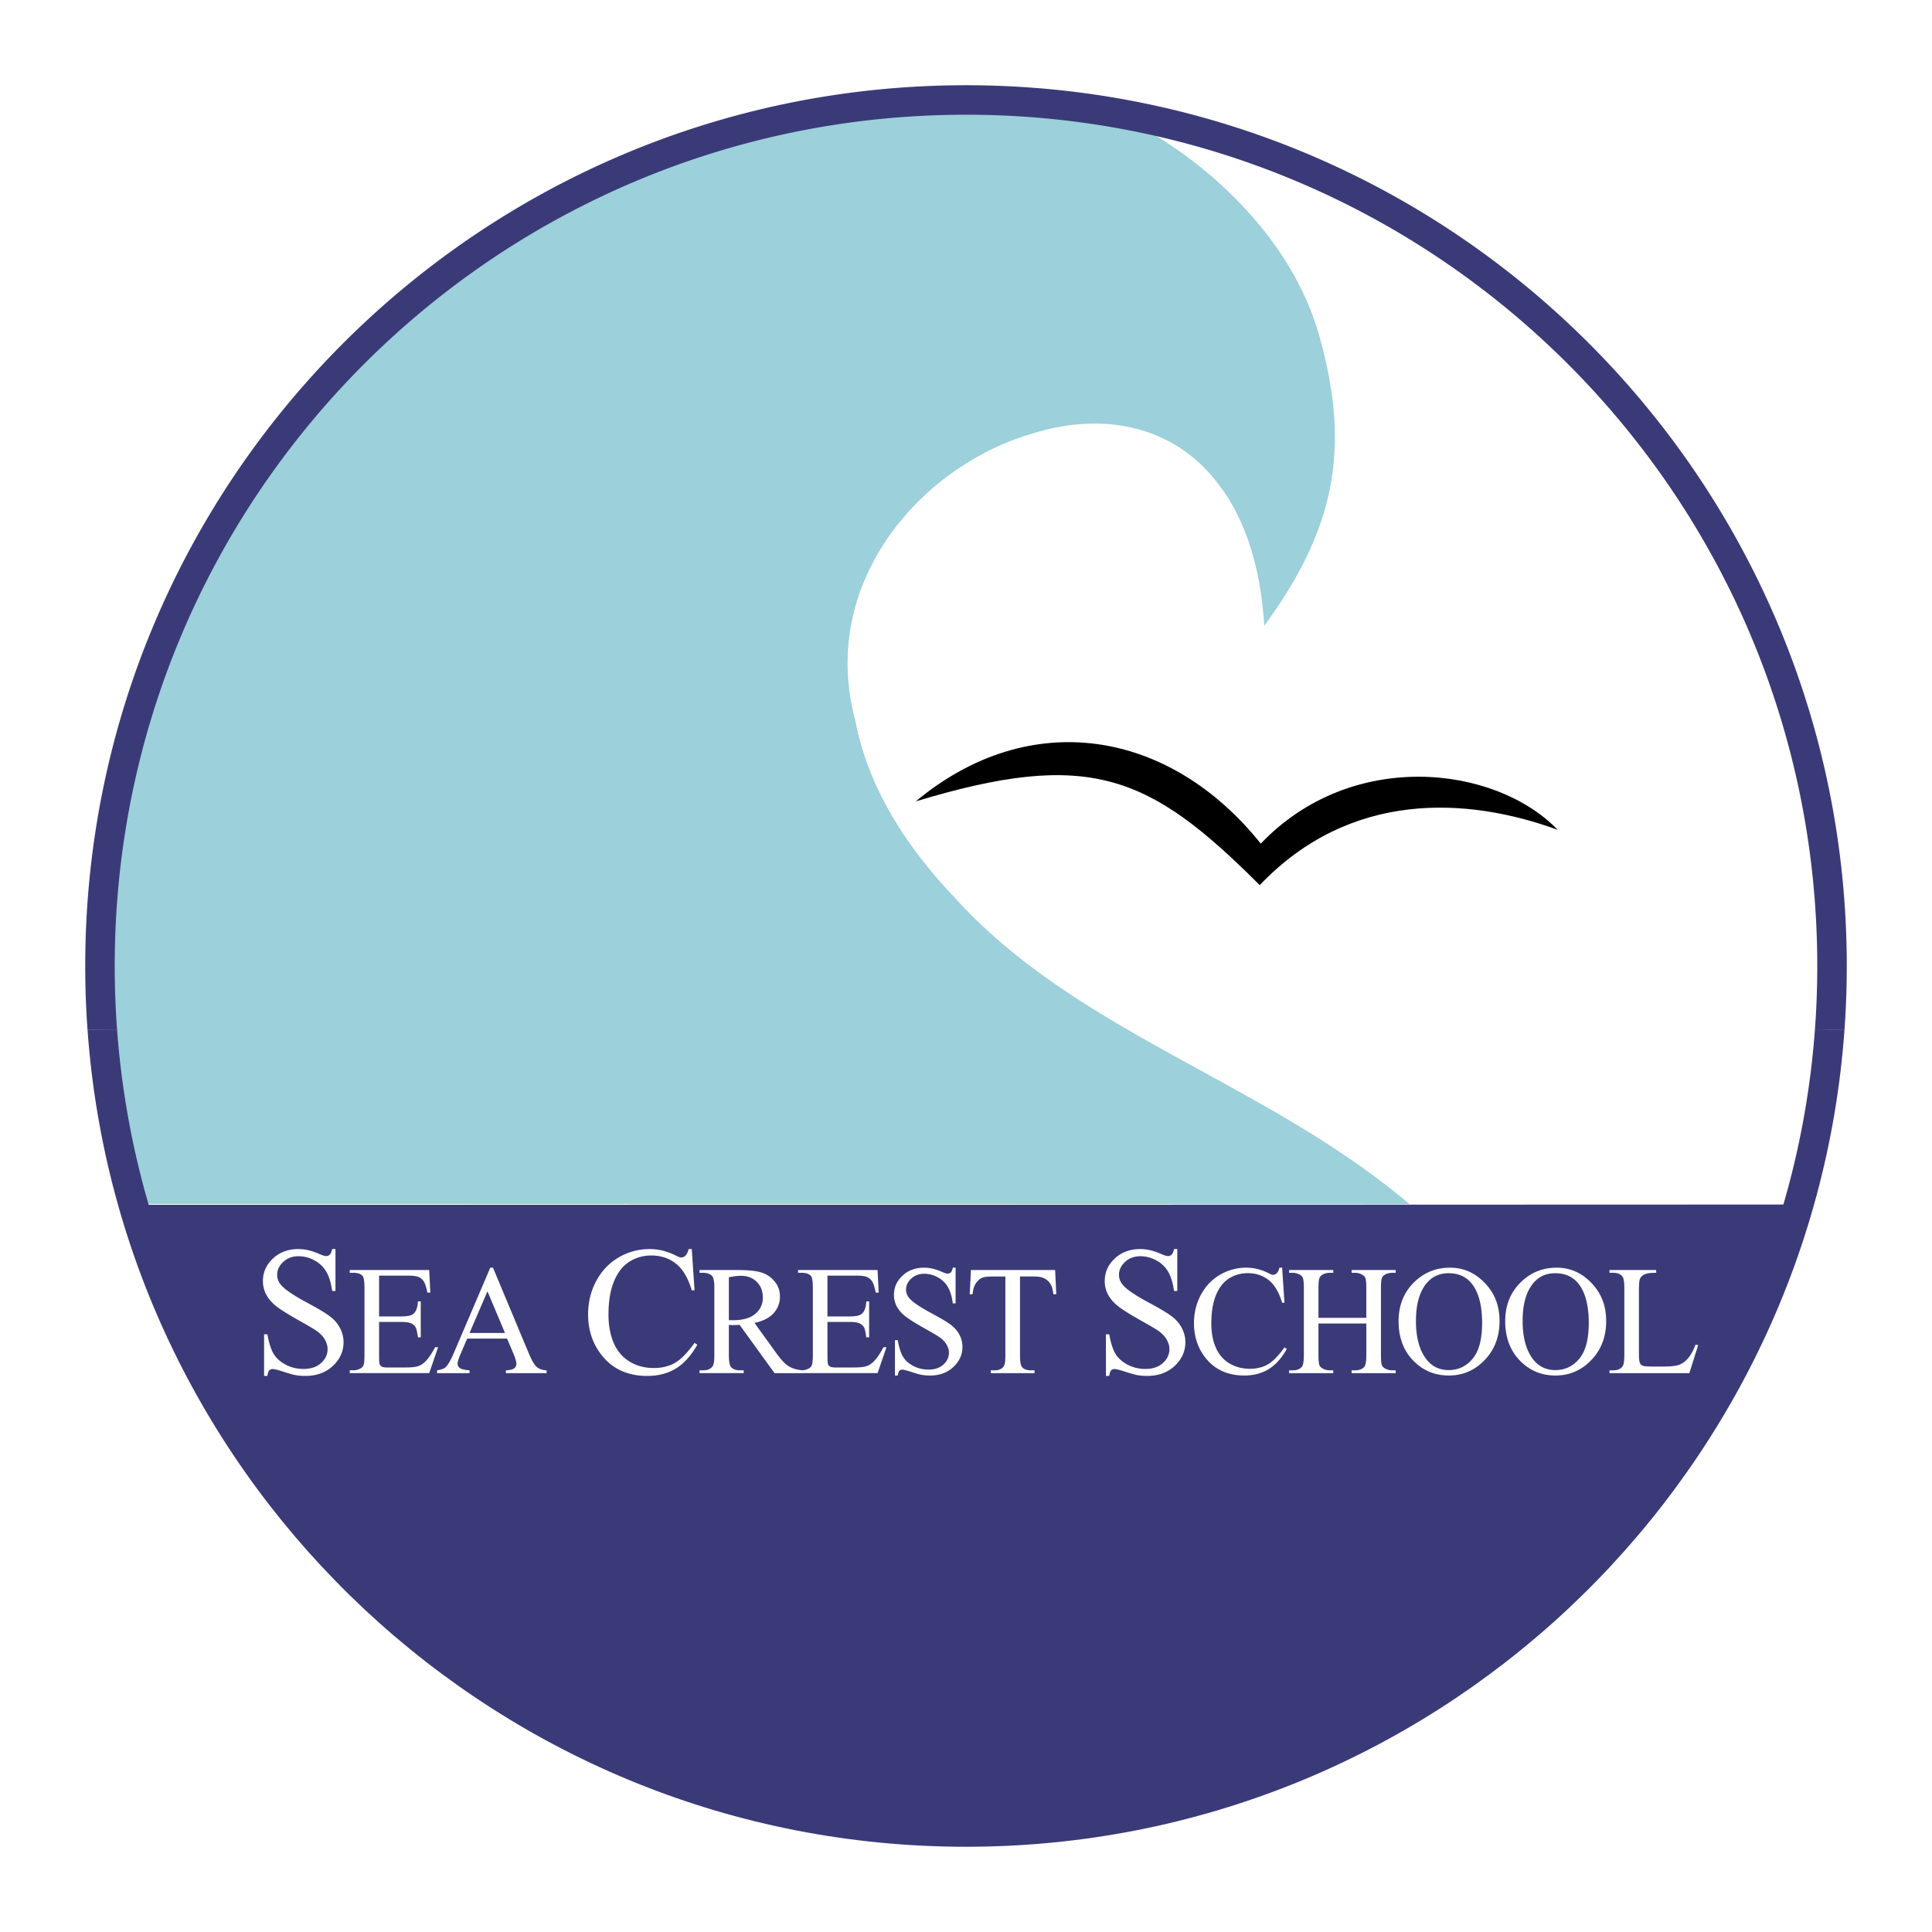 <svg xmlns="http://www.w3.org/2000/svg" width="2500" height="2500" viewBox="0 0 192.756 192.756"><g fill-rule="evenodd" clip-rule="evenodd"><path fill="#fff" d="M0 0h192.756v192.756H0V0z"/><path d="M91.372 79.951c11.376-9.479 25.304-7.171 34.416 4.218 9.043-9.481 23.357-7.858 29.621-1.381-9.023-3.291-20.684-3.96-29.727 5.521-11.043-11.042-16.991-13.591-34.31-8.358z"/><path d="M96.136 183.143c-39.114 0-72.301-27.146-82.625-62.938 87.931-.002 144.399-.015 166.392-.029-10.313 35.805-44.641 62.967-83.767 62.967z" fill="#3b3a78"/><path d="M95.951 10.588c1.184 0 3.969-.274 7.221 0 3.578.304 6.795.741 8.068.85 6.652 2.793 17.223 10.8 20.389 22.084 3.1 11.05 1.697 19.111-5.494 28.909-.375-6.096-1.982-10.634-4.361-13.838-4.514-6.273-11.865-7.527-18.822-5.319-11.136 3.247-21.328 14.91-17.608 28.661 1.058 5.53 4.065 11.457 9.739 17.437 12.267 13.687 30.994 18.451 45.541 30.76l-127.14-.012a85.938 85.938 0 0 1-3.325-23.739c0-47.382 38.41-85.793 85.792-85.793z" fill="#9cd0da"/><path d="M11.679 102.71c3.237 43.947 39.922 78.598 84.7 78.598s81.459-34.65 84.698-78.601l2.951.003c-3.248 45.579-41.25 81.542-87.649 81.542-46.401 0-84.401-35.963-87.649-81.538l2.949-.004z" fill="#3b3a78"/><path d="M8.728 102.71a89.578 89.578 0 0 1-.224-6.332c0-48.532 39.342-87.874 87.875-87.874 48.532 0 87.874 39.342 87.874 87.874 0 2.131-.078 4.244-.225 6.336l-2.951-.004c.154-2.093.232-4.204.232-6.332 0-46.908-38.023-84.932-84.93-84.932-46.909 0-84.933 38.024-84.933 84.932 0 2.128.08 4.239.233 6.329l-2.951.003z" fill="#3b3a78"/><path d="M33.471 124.619v4.184h-.33c-.108-.803-.3-1.44-.582-1.917a2.942 2.942 0 0 0-1.177-1.133 3.286 3.286 0 0 0-1.59-.42c-.619 0-1.128.188-1.534.57-.405.376-.606.803-.606 1.286 0 .368.126.704.383 1.007.369.446 1.247 1.044 2.633 1.787 1.131.605 1.9 1.072 2.31 1.399.417.322.735.704.956 1.144.226.438.34.902.34 1.383 0 .918-.357 1.709-1.072 2.374-.707.659-1.622.992-2.74.992-.35 0-.68-.029-.991-.082-.184-.03-.567-.137-1.15-.321-.577-.188-.944-.285-1.099-.285a.479.479 0 0 0-.356.135c-.083.088-.146.272-.188.554h-.33v-4.152h.33c.156.868.364 1.521.625 1.956.262.428.659.783 1.196 1.07.54.286 1.133.43 1.776.43.743 0 1.33-.197 1.76-.59.434-.394.65-.857.65-1.393 0-.297-.083-.598-.25-.901-.16-.303-.413-.587-.759-.849-.231-.178-.864-.557-1.901-1.134-1.033-.582-1.774-1.046-2.213-1.391-.434-.347-.765-.726-.99-1.143a2.838 2.838 0 0 1-.34-1.374c0-.869.333-1.616 1-2.242.667-.629 1.515-.944 2.543-.944.643 0 1.323.157 2.044.472.335.149.567.226.706.226a.52.52 0 0 0 .374-.137c.102-.095.182-.281.242-.561h.33zM37.821 127.271v4.068h2.262c.585 0 .978-.091 1.174-.268.265-.232.41-.643.442-1.229h.279v3.58h-.279c-.073-.5-.144-.819-.213-.964a.947.947 0 0 0-.447-.416c-.209-.101-.527-.151-.956-.151h-2.262v3.391c0 .456.021.733.061.835a.489.489 0 0 0 .214.235c.099.056.293.082.575.082h1.744c.583 0 1.005-.039 1.268-.121.264-.08.517-.24.759-.478.313-.314.633-.787.963-1.418h.304l-.888 2.58h-7.927v-.282h.365c.242 0 .471-.058.688-.175a.616.616 0 0 0 .328-.363c.061-.162.089-.493.089-.995v-6.681c0-.653-.065-1.057-.196-1.207-.182-.203-.485-.306-.91-.306h-.365v-.279h7.927l.114 2.253h-.296c-.107-.542-.226-.913-.357-1.114a1.182 1.182 0 0 0-.568-.464c-.204-.075-.56-.114-1.07-.114h-2.822v.001zM50.593 133.553h-3.982l-.697 1.624c-.172.399-.259.698-.259.896 0 .157.072.296.221.416.15.117.476.192.971.229V137h-3.24v-.282c.43-.075.708-.175.835-.296.257-.242.543-.735.856-1.48l3.619-8.465h.267l3.579 8.558c.289.687.549 1.136.782 1.342.238.204.568.318.988.342v.282h-4.06v-.282c.41-.019.684-.087.828-.203a.54.54 0 0 0 .221-.427c0-.222-.102-.573-.303-1.054l-.626-1.482zm-.211-.561l-1.746-4.157-1.791 4.157h3.537zM69.018 124.619l.276 4.114h-.276c-.37-1.231-.896-2.119-1.58-2.66s-1.505-.813-2.464-.813c-.803 0-1.528.206-2.176.617-.648.405-1.16 1.053-1.534 1.946-.369.893-.556 2.002-.556 3.329 0 1.095.177 2.043.527 2.847.352.804.878 1.42 1.58 1.848.708.429 1.514.642 2.419.642.787 0 1.478-.167 2.08-.499.602-.34 1.262-1.01 1.98-2.01l.277.18c-.607 1.077-1.313 1.866-2.124 2.366-.809.5-1.77.75-2.883.75-2.004 0-3.558-.745-4.657-2.232-.823-1.107-1.233-2.41-1.233-3.91 0-1.206.27-2.317.813-3.327.541-1.012 1.283-1.793 2.23-2.35a6.05 6.05 0 0 1 3.116-.837c.874 0 1.735.214 2.586.641.251.131.43.196.537.196.16 0 .3-.056.419-.167.153-.163.265-.386.331-.67h.312v-.001zM80.023 136.999h-2.747l-3.48-4.811c-.26.01-.468.015-.631.015h-.21l-.236-.015v2.988c0 .647.071 1.05.211 1.205.192.224.481.335.867.335h.4v.282H69.79v-.282h.388c.434 0 .745-.141.932-.424.107-.159.161-.529.161-1.116v-6.646c0-.647-.073-1.051-.214-1.206-.196-.223-.49-.335-.878-.335h-.389v-.279h3.747c1.092 0 1.898.08 2.412.243.521.155.961.448 1.32.879.364.424.546.934.546 1.526a2.4 2.4 0 0 1-.621 1.646c-.411.465-1.046.793-1.913.987l2.125 2.948c.486.68.901 1.129 1.25 1.353.349.223.805.363 1.366.424v.283h.001zm-7.305-5.289c.095 0 .18.003.25.008h.175c.98 0 1.718-.214 2.216-.639.5-.424.75-.965.75-1.623 0-.641-.201-1.162-.606-1.562-.4-.403-.932-.607-1.595-.607-.291 0-.689.049-1.189.146v4.277h-.001z" fill="#fff"/><path d="M82.555 127.271v4.068h2.26c.587 0 .98-.091 1.177-.268.262-.232.41-.643.439-1.229h.282v3.58h-.283c-.07-.5-.141-.819-.211-.964a.954.954 0 0 0-.448-.416c-.207-.101-.524-.151-.956-.151h-2.26v3.391c0 .456.02.733.061.835a.497.497 0 0 0 .211.235c.102.056.293.082.577.082h1.746c.582 0 1.004-.039 1.267-.121.262-.08.514-.24.759-.478.313-.314.634-.787.964-1.418h.303l-.888 2.58h-7.929v-.282h.364c.242 0 .474-.058.691-.175a.617.617 0 0 0 .325-.363c.061-.162.092-.493.092-.995v-6.681c0-.653-.065-1.057-.197-1.207-.184-.203-.487-.306-.912-.306h-.364v-.279h7.929l.113 2.253h-.295c-.107-.542-.226-.913-.356-1.114a1.185 1.185 0 0 0-.571-.464c-.201-.075-.558-.114-1.067-.114h-2.823v.001zM95.341 126.476v3.559h-.281c-.089-.683-.254-1.227-.492-1.631a2.511 2.511 0 0 0-1-.964 2.798 2.798 0 0 0-1.352-.356c-.524 0-.961.162-1.304.484-.345.318-.517.683-.517 1.093 0 .313.109.599.325.856.316.381 1.061.886 2.241 1.52.961.514 1.614.912 1.963 1.189.354.273.626.597.812.97.192.376.287.768.287 1.177 0 .78-.303 1.452-.91 2.018-.602.562-1.378.845-2.327.845-.299 0-.581-.024-.843-.071-.157-.023-.483-.115-.98-.271-.489-.162-.8-.242-.931-.242a.41.41 0 0 0-.303.114c-.071.074-.124.232-.16.471h-.279v-3.529h.279c.13.738.308 1.292.531 1.66.224.367.561.67 1.017.913.462.242.964.363 1.51.363.631 0 1.131-.167 1.495-.502.369-.333.553-.729.553-1.183 0-.251-.07-.509-.211-.766a2.282 2.282 0 0 0-.646-.722c-.197-.15-.735-.473-1.617-.963-.88-.495-1.506-.891-1.881-1.185a3.163 3.163 0 0 1-.842-.971 2.42 2.42 0 0 1-.289-1.167c0-.738.284-1.374.85-1.905.568-.536 1.287-.804 2.162-.804.546 0 1.126.134 1.738.4.281.129.483.192.6.192a.45.45 0 0 0 .318-.114c.085-.082.156-.24.204-.479h.28v.001zM105.27 126.711l.115 2.413h-.289c-.057-.426-.131-.729-.229-.91a1.5 1.5 0 0 0-.629-.646c-.26-.14-.6-.211-1.023-.213h-1.449v7.86c0 .632.068 1.026.205 1.185.189.211.486.317.887.317h.357v.282h-4.363v-.282h.363c.436 0 .746-.13.928-.396.111-.16.164-.529.164-1.106v-7.86h-1.234c-.48 0-.822.036-1.023.106-.266.097-.488.281-.676.554-.188.273-.299.643-.334 1.109h-.29l.121-2.413h8.399zM117.459 124.619v4.184h-.328c-.107-.803-.301-1.44-.58-1.917a2.976 2.976 0 0 0-1.18-1.133 3.279 3.279 0 0 0-1.588-.42c-.619 0-1.131.188-1.535.57-.406.376-.607.803-.607 1.286 0 .368.129.704.383 1.007.369.446 1.248 1.044 2.633 1.787 1.133.605 1.9 1.072 2.314 1.399.414.322.732.704.953 1.144.225.438.34.902.34 1.383 0 .918-.357 1.709-1.072 2.374-.707.659-1.621.992-2.74.992-.35 0-.68-.029-.99-.082-.184-.03-.568-.137-1.15-.321-.578-.188-.945-.285-1.098-.285-.15 0-.27.045-.359.135-.082.088-.145.272-.186.554h-.33v-4.152h.33c.154.868.363 1.521.625 1.956.26.428.66.783 1.195 1.07a3.74 3.74 0 0 0 1.775.43c.744 0 1.33-.197 1.76-.59.436-.394.65-.857.65-1.393 0-.297-.082-.598-.25-.901-.16-.303-.412-.587-.758-.849-.232-.178-.865-.557-1.902-1.134-1.033-.582-1.771-1.046-2.213-1.391-.434-.347-.764-.726-.99-1.143a2.849 2.849 0 0 1-.34-1.374c0-.869.332-1.616 1-2.242.668-.629 1.514-.944 2.543-.944.645 0 1.326.157 2.043.472.336.149.57.226.707.226a.523.523 0 0 0 .375-.137c.102-.095.182-.281.242-.561h.328zM127.918 126.476l.234 3.497h-.234c-.312-1.048-.762-1.8-1.342-2.261-.584-.459-1.281-.689-2.096-.689-.684 0-1.301.175-1.852.524-.551.342-.984.893-1.305 1.651-.312.76-.469 1.702-.469 2.83 0 .932.148 1.737.447 2.42.297.684.744 1.206 1.342 1.57.602.363 1.287.546 2.055.546.67 0 1.258-.141 1.77-.425.51-.286 1.072-.856 1.684-1.706l.236.15c-.518.918-1.119 1.587-1.807 2.012s-1.504.639-2.451.639c-1.703 0-3.023-.634-3.961-1.897-.695-.942-1.045-2.049-1.045-3.323 0-1.026.23-1.97.689-2.829.461-.859 1.092-1.524 1.896-1.995a5.132 5.132 0 0 1 2.648-.714c.742 0 1.477.182 2.199.547.213.111.363.167.455.167a.499.499 0 0 0 .357-.146c.131-.136.227-.325.279-.568h.271zM131.541 131.482h4.777v-2.944c0-.525-.031-.871-.096-1.038-.051-.126-.158-.235-.32-.328a1.395 1.395 0 0 0-.689-.182h-.363v-.279h4.398v.279h-.363c-.242 0-.473.059-.691.175a.673.673 0 0 0-.334.372c-.055.162-.082.497-.082 1.001v6.639c0 .521.031.865.098 1.033.051.126.156.232.311.325.223.121.457.182.699.182h.363v.282h-4.398v-.282h.363c.42 0 .725-.124.918-.371.125-.162.188-.551.188-1.169v-3.133h-4.777v3.133c0 .521.031.865.098 1.033.051.126.156.232.318.325.217.121.447.182.689.182h.373v.282h-4.408v-.282h.365c.424 0 .732-.124.926-.371.121-.162.182-.551.182-1.169v-6.639c0-.525-.033-.871-.1-1.038a.688.688 0 0 0-.311-.328 1.442 1.442 0 0 0-.697-.182h-.365v-.279h4.408v.279h-.373a1.44 1.44 0 0 0-.689.175.67.67 0 0 0-.326.372c-.061.162-.09.497-.09 1.001v2.944h-.002zM144.67 126.476c1.334 0 2.49.508 3.467 1.524.982 1.012 1.473 2.276 1.473 3.793 0 1.562-.492 2.861-1.48 3.893-.986 1.031-2.18 1.549-3.58 1.549-1.418 0-2.609-.505-3.574-1.512-.961-1.005-1.439-2.308-1.439-3.905 0-1.636.555-2.968 1.668-3.999.963-.896 2.117-1.343 3.465-1.343zm-.147.553c-.918 0-1.656.343-2.213 1.024-.693.85-1.041 2.094-1.041 3.732 0 1.679.359 2.971 1.078 3.876.551.688 1.279 1.033 2.186 1.033.967 0 1.764-.378 2.389-1.131.633-.755.949-1.941.949-3.565 0-1.762-.348-3.074-1.039-3.938-.559-.686-1.324-1.031-2.309-1.031zM155.309 126.476c1.338 0 2.494.508 3.469 1.524.98 1.012 1.471 2.276 1.471 3.793 0 1.562-.492 2.861-1.479 3.893s-2.18 1.549-3.582 1.549c-1.414 0-2.605-.505-3.572-1.512-.961-1.005-1.441-2.308-1.441-3.905 0-1.636.557-2.968 1.67-3.999.964-.896 2.12-1.343 3.464-1.343zm-.143.553c-.92 0-1.66.343-2.215 1.024-.693.85-1.039 2.094-1.039 3.732 0 1.679.359 2.971 1.078 3.876.551.688 1.277 1.033 2.184 1.033.965 0 1.762-.378 2.391-1.131.631-.755.945-1.941.947-3.565 0-1.762-.346-3.074-1.039-3.938-.557-.686-1.327-1.031-2.307-1.031zM169.174 134.151l.252.055-.881 2.793h-7.965v-.282h.387c.434 0 .744-.141.934-.424.105-.163.158-.537.158-1.124v-6.638c0-.643-.07-1.044-.211-1.206-.197-.223-.49-.335-.881-.335h-.387v-.279h4.658v.279c-.547-.005-.934.046-1.154.153-.217.106-.365.239-.445.403-.082.159-.121.548-.121 1.159v6.463c0 .42.039.708.121.866a.519.519 0 0 0 .279.232c.125.052.521.078 1.184.078h.75c.789 0 1.344-.058 1.662-.175.318-.116.609-.319.871-.613.265-.297.527-.766.789-1.405z" fill="#fff"/></g></svg>